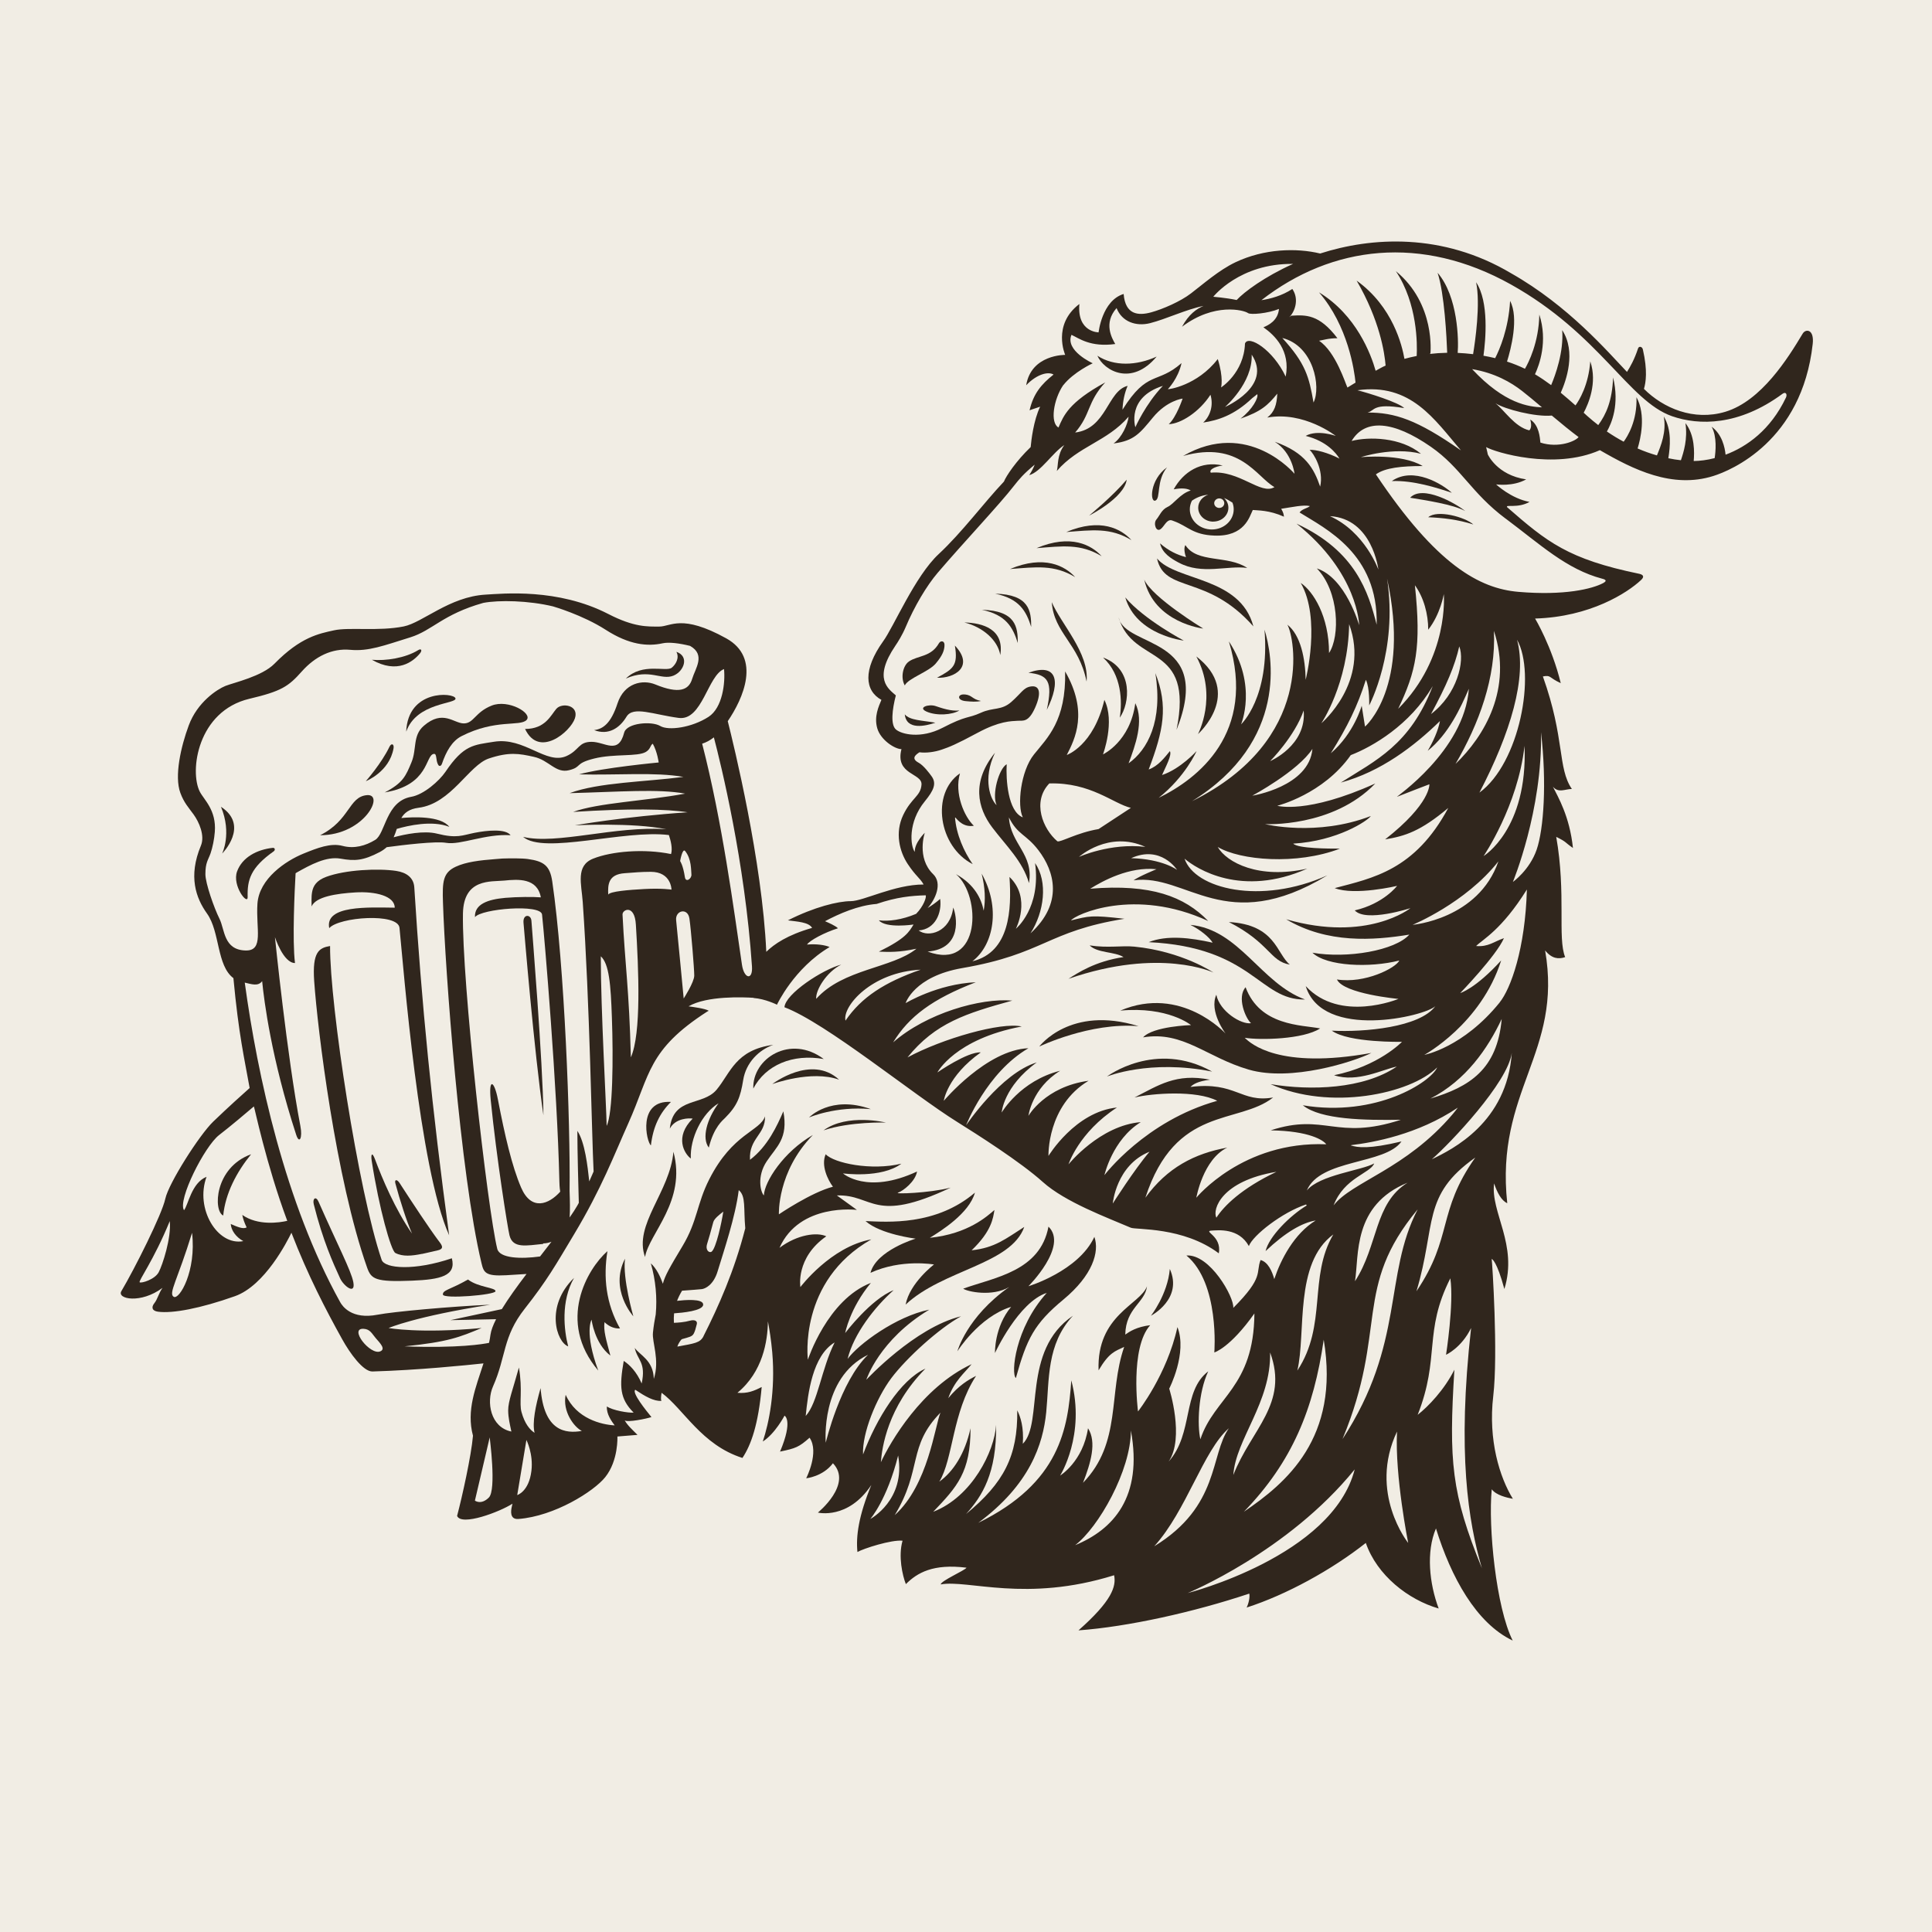 <?xml version="1.0" encoding="UTF-8"?> <svg xmlns="http://www.w3.org/2000/svg" width="32" height="32" viewBox="0 0 32 32" fill="none"><rect width="32" height="32" fill="#F1EDE4"></rect><path d="M29.858 5.526C29.613 5.935 29.173 6.64 28.578 6.82C28.053 6.978 27.548 6.76 27.229 6.441C27.26 6.337 27.292 6.14 27.211 5.788C27.2 5.739 27.145 5.728 27.131 5.772C27.072 5.952 27.002 6.075 26.948 6.16C26.627 5.824 25.979 5.065 25.03 4.527C23.888 3.847 22.708 3.928 21.866 4.199C21.474 4.104 20.94 4.118 20.465 4.343C20.188 4.474 19.923 4.71 19.727 4.859C19.552 4.994 19.257 5.121 19.068 5.173C18.853 5.232 18.639 5.215 18.611 4.869C18.252 4.979 18.196 5.505 18.196 5.505C18.196 5.505 17.837 5.505 17.878 5.035C17.422 5.38 17.643 5.878 17.643 5.878C17.643 5.878 17.08 5.869 16.997 6.381C17.177 6.192 17.366 6.151 17.45 6.204C17.248 6.364 17.116 6.52 17.053 6.796C17.117 6.771 17.172 6.757 17.228 6.736C17.119 6.962 17.081 7.294 17.071 7.405C16.831 7.635 16.665 7.884 16.628 7.977C16.296 8.327 15.936 8.816 15.549 9.176C15.155 9.541 14.802 10.385 14.627 10.623C14.29 11.094 14.323 11.44 14.599 11.592C14.553 11.702 14.475 11.868 14.53 12.062C14.585 12.256 14.821 12.408 14.931 12.408C14.821 12.837 15.277 12.802 15.263 12.996C15.249 13.19 15.097 13.211 14.959 13.501C14.821 13.792 14.897 14.103 15.035 14.311C15.173 14.518 15.236 14.539 15.298 14.65C14.815 14.65 14.299 14.926 14.091 14.926C13.883 14.926 13.485 15.023 13.05 15.244C13.201 15.265 13.396 15.272 13.451 15.369C13.041 15.486 12.822 15.638 12.692 15.765C12.625 14.265 12.153 12.338 12.054 11.945C12.308 11.572 12.614 10.896 12.027 10.572C11.289 10.165 11.114 10.378 10.92 10.378C10.726 10.378 10.505 10.391 10.076 10.17C9.238 9.738 8.325 9.833 8.041 9.849C7.443 9.884 7 10.313 6.686 10.376C6.271 10.459 5.782 10.385 5.533 10.44C5.284 10.495 4.98 10.55 4.546 10.993C4.34 11.203 3.873 11.306 3.734 11.361C3.596 11.417 3.268 11.63 3.126 12.016C2.996 12.366 2.885 12.855 2.987 13.132C3.047 13.296 3.124 13.376 3.208 13.492C3.296 13.614 3.398 13.841 3.327 14.008C3.116 14.515 3.243 14.872 3.43 15.133C3.645 15.435 3.587 15.993 3.866 16.201C3.955 17.149 4.048 17.532 4.135 18.021C4.021 18.122 3.787 18.332 3.531 18.578C3.303 18.798 2.794 19.597 2.738 19.855C2.683 20.114 2.231 21.013 2.01 21.386C1.932 21.517 2.332 21.599 2.692 21.331C2.63 21.416 2.61 21.518 2.558 21.583C2.501 21.653 2.519 21.713 2.618 21.726C2.858 21.758 3.319 21.672 3.891 21.469C4.388 21.293 4.758 20.56 4.827 20.418C5.099 21.124 5.397 21.695 5.667 22.181C5.796 22.415 6.017 22.72 6.169 22.716C6.922 22.694 7.72 22.613 8.008 22.582C7.88 22.982 7.721 23.358 7.834 23.78C7.806 24.112 7.654 24.794 7.571 25.108C7.641 25.283 8.279 25.041 8.488 24.906C8.484 24.926 8.48 24.945 8.475 24.965C8.464 25.017 8.438 25.17 8.586 25.159C9.185 25.113 9.836 24.702 10.024 24.467C10.246 24.19 10.226 23.793 10.226 23.793C10.226 23.793 10.393 23.78 10.559 23.766C10.476 23.683 10.393 23.609 10.347 23.526C10.393 23.563 10.707 23.499 10.79 23.471C10.701 23.362 10.461 23.066 10.522 23.019C10.689 23.13 10.825 23.209 10.956 23.204C10.944 23.189 10.946 23.139 10.958 23.069C11.325 23.34 11.619 23.933 12.297 24.148C12.441 23.932 12.56 23.595 12.616 22.973C12.486 23.04 12.38 23.083 12.214 23.069C12.634 22.723 12.715 22.213 12.719 21.885C12.745 22.022 12.772 22.19 12.791 22.401C12.846 23.038 12.736 23.573 12.634 23.876C12.837 23.748 12.994 23.448 12.994 23.448C12.994 23.448 13.142 23.518 12.92 24.043C13.179 23.989 13.233 23.969 13.409 23.813C13.575 24.052 13.353 24.485 13.353 24.485C13.353 24.485 13.63 24.458 13.796 24.236C14.128 24.583 13.547 25.053 13.547 25.053C13.547 25.053 14.045 25.177 14.432 24.596C14.221 25.107 14.175 25.448 14.202 25.706C14.303 25.648 14.764 25.5 14.949 25.519C14.875 25.777 14.948 26.097 15.004 26.238C15.193 26.049 15.456 25.897 16.009 25.966C15.975 26.015 15.588 26.181 15.581 26.243C16.037 26.16 16.992 26.547 18.453 26.091C18.491 26.275 18.417 26.515 17.863 27.004C18.687 26.944 19.779 26.7 20.692 26.395C20.706 26.457 20.678 26.568 20.648 26.626C21.305 26.415 22.057 26.002 22.622 25.556C22.807 26.091 23.323 26.496 23.829 26.642C23.674 26.229 23.619 25.703 23.784 25.316C24.033 26.119 24.448 26.884 25.055 27.173C24.78 26.626 24.647 25.29 24.708 24.667C24.783 24.768 24.96 24.806 25.058 24.825C24.84 24.472 24.646 23.852 24.733 23.122C24.815 22.421 24.716 20.907 24.707 20.852C24.714 20.854 24.793 20.89 24.917 21.35C25.145 20.615 24.685 20.079 24.747 19.601C24.798 19.753 24.868 19.886 24.965 19.929C24.762 18.066 25.887 17.439 25.592 15.742C25.703 15.88 25.814 15.89 25.924 15.853C25.795 15.539 25.942 14.801 25.776 13.861C25.961 13.953 25.906 13.944 26.053 14.045C25.998 13.519 25.804 13.197 25.721 13.03C25.814 13.141 25.924 13.068 26.035 13.068C25.795 12.717 25.924 12.237 25.555 11.204C25.694 11.177 25.648 11.223 25.851 11.315C25.703 10.706 25.426 10.245 25.426 10.245C26.339 10.218 26.955 9.819 27.181 9.607C27.24 9.552 27.217 9.52 27.156 9.505C25.97 9.261 25.624 8.977 24.962 8.4C24.932 8.35 25.14 8.424 25.334 8.313C25.029 8.258 24.78 8.023 24.78 8.023C24.78 8.023 25.057 8.064 25.278 7.94C24.794 7.87 24.642 7.525 24.642 7.525C24.642 7.525 24.634 7.479 24.615 7.405C24.753 7.488 25.74 7.792 26.499 7.456C27.052 7.777 27.697 8.098 28.378 7.884C28.667 7.794 29.845 7.308 30.024 5.698C30.052 5.449 29.907 5.443 29.858 5.526L29.858 5.526ZM21.417 4.371C20.945 4.583 20.61 4.833 20.483 4.969C20.481 4.969 20.479 4.968 20.477 4.968C20.311 4.933 20.096 4.915 20.096 4.915C20.096 4.915 20.532 4.36 21.417 4.371H21.417ZM17.612 6.379C17.783 6.162 18.099 6.017 18.099 6.017C18.099 6.017 17.636 5.809 17.747 5.546C17.871 5.602 18.057 5.754 18.472 5.698C18.417 5.602 18.273 5.353 18.494 5.103C18.583 5.331 18.817 5.41 19.047 5.353C19.322 5.283 19.64 5.126 19.934 5.067C19.818 5.116 19.69 5.205 19.578 5.412C20.113 5.007 20.604 5.136 20.672 5.186C20.713 5.216 20.997 5.193 21.184 5.117C21.166 5.311 21.009 5.387 20.926 5.421C21.115 5.553 21.378 5.809 21.295 6.238C21.087 5.795 20.679 5.541 20.621 5.689C20.603 6.178 20.225 6.417 20.225 6.417C20.225 6.417 20.269 6.259 20.17 5.947C19.828 6.39 19.344 6.454 19.344 6.445C19.344 6.445 19.513 6.274 19.57 6.014C19.164 6.371 19.007 6.122 18.592 6.786C18.598 6.639 18.628 6.506 18.677 6.391C18.341 6.473 18.332 7.1 17.808 7.164C18.071 6.86 18.002 6.666 18.306 6.334C17.698 6.666 17.615 6.888 17.532 7.081C17.39 7.004 17.448 6.618 17.611 6.378L17.612 6.379ZM21.239 5.598C21.756 5.727 21.885 6.409 21.756 6.667C21.682 6.243 21.627 6.022 21.239 5.598ZM20.29 6.741C20.29 6.741 20.751 6.344 20.732 5.874C21.083 6.4 20.29 6.741 20.29 6.741ZM19.261 6.391C18.971 6.695 18.805 7.076 18.805 7.076C18.805 7.076 18.652 6.584 19.261 6.391ZM15.319 13.792C15.319 13.792 15.143 13.962 15.152 14.11C15.079 14.018 15.033 13.619 15.319 13.271C15.466 13.091 15.517 12.976 15.429 12.856C15.396 12.81 15.298 12.678 15.217 12.634C15.088 12.565 15.159 12.505 15.229 12.46C15.335 12.475 15.481 12.457 15.601 12.415C15.722 12.374 15.835 12.33 16.195 12.136C16.554 11.943 16.743 11.945 16.861 11.938C16.945 11.933 17.034 11.97 17.145 11.721C17.255 11.472 17.219 11.344 17.068 11.371C16.951 11.391 16.916 11.481 16.75 11.627C16.584 11.772 16.451 11.713 16.25 11.804C16.019 11.908 16.021 11.842 15.609 12.056C15.25 12.241 14.932 12.162 14.84 12.083C14.747 12.004 14.778 11.749 14.838 11.518C14.714 11.408 14.458 11.245 14.829 10.697C14.87 10.638 14.947 10.514 15 10.388C15.143 10.047 15.348 9.701 15.532 9.486C15.961 8.984 16.562 8.348 16.794 8.047C16.884 7.933 16.95 7.852 17.138 7.696C17.117 7.75 17.088 7.808 17.047 7.87C17.241 7.815 17.434 7.497 17.628 7.372C17.504 7.538 17.531 7.709 17.504 7.801C17.863 7.386 18.334 7.317 18.693 6.902C18.679 7.026 18.583 7.248 18.444 7.345C18.785 7.303 18.883 7.173 19.095 6.916C19.33 6.63 19.588 6.602 19.588 6.602C19.588 6.602 19.482 6.916 19.358 7.026C19.56 7.019 19.869 6.819 20.049 6.538C20.104 6.722 20.04 6.897 19.929 6.999C20.172 6.962 20.44 6.88 20.739 6.596C20.767 6.575 20.795 6.552 20.824 6.529C20.848 6.582 20.75 6.778 20.547 6.934C20.889 6.815 20.999 6.713 21.156 6.52C21.147 6.704 21.11 6.824 20.99 6.916C21.599 6.806 22.124 7.22 22.124 7.22C22.124 7.22 21.82 7.11 21.626 7.22C21.978 7.307 22.134 7.51 22.186 7.596C21.995 7.498 21.793 7.445 21.691 7.451C21.755 7.506 21.93 7.783 21.866 8.06C21.764 7.765 21.626 7.497 21.114 7.317C21.405 7.497 21.441 7.847 21.441 7.847C21.441 7.847 20.672 6.93 19.596 7.552C20.533 7.29 20.81 7.899 21.109 8.068C20.885 8.207 20.529 7.783 20.055 7.829C20.021 7.783 20.114 7.728 20.252 7.71C19.892 7.627 19.599 7.817 19.44 8.105C19.579 8.078 19.67 8.091 19.722 8.124C19.547 8.176 19.44 8.351 19.339 8.396C19.238 8.443 19.209 8.539 19.154 8.604C19.098 8.669 19.149 8.825 19.227 8.761C19.281 8.717 19.308 8.641 19.367 8.619C19.395 8.609 19.418 8.622 19.442 8.631C19.676 8.715 19.754 8.858 20.114 8.871C20.615 8.891 20.695 8.558 20.75 8.447C20.835 8.456 21.018 8.447 21.267 8.558C21.258 8.484 21.239 8.465 21.221 8.427C21.417 8.398 21.582 8.358 21.696 8.382C21.659 8.419 21.566 8.428 21.525 8.488C21.955 8.757 22.829 9.171 22.802 10.347C22.663 9.807 22.457 9.129 21.474 8.673C22.498 9.489 22.512 10.355 22.512 10.355C22.512 10.355 22.29 9.571 21.811 9.415C22.18 9.793 22.198 10.54 22.013 10.816C22.013 10.208 21.751 9.793 21.544 9.655C21.885 10.245 21.626 11.259 21.626 11.259C21.619 10.907 21.544 10.52 21.322 10.346C21.441 10.54 21.792 12.255 19.744 13.27C21.35 12.275 21.073 10.838 20.944 10.429C21.036 11.555 20.556 11.997 20.556 11.997C20.556 11.997 20.833 11.352 20.354 10.623C20.815 12.145 19.837 12.901 19.191 13.215C19.634 12.864 19.819 12.44 19.819 12.44C19.819 12.44 19.552 12.736 19.247 12.837C19.312 12.69 19.414 12.505 19.377 12.441C19.294 12.542 19.183 12.69 19.026 12.745C19.27 12.102 19.353 11.699 19.136 11.149C19.265 11.942 19.007 12.421 18.693 12.643C18.804 12.348 18.952 11.942 18.804 11.647C18.721 12.284 18.269 12.495 18.269 12.495C18.269 12.495 18.472 11.952 18.292 11.592C18.113 12.353 17.669 12.505 17.669 12.505C17.807 12.237 18.029 11.794 17.642 11.121C17.66 11.942 17.347 12.219 17.126 12.496C16.904 12.773 16.844 13.345 16.941 13.538C16.692 13.441 16.66 12.907 16.674 12.658C16.545 12.731 16.425 13.156 16.507 13.335C16.411 13.252 16.268 12.911 16.48 12.468C16.09 12.949 16.19 13.381 16.434 13.704C16.664 14.008 16.941 14.267 17.043 14.627C17.126 14.147 16.738 13.981 16.711 13.539C16.858 13.834 16.99 13.809 17.2 14.083C17.467 14.432 17.615 14.959 17.068 15.459C17.295 15.106 17.359 14.607 17.144 14.295C17.246 15.042 16.826 15.383 16.826 15.383C16.826 15.383 17.089 14.876 16.72 14.525C16.757 15.06 16.729 15.77 16.106 15.922C16.466 15.646 16.572 15.023 16.259 14.47C16.317 14.703 16.325 14.909 16.293 15.084C16.256 14.891 16.144 14.65 15.834 14.479C16.258 14.838 16.249 16.093 15.364 15.761C15.954 15.715 15.843 15.157 15.788 15.032C15.742 15.438 15.377 15.535 15.216 15.411C15.493 15.392 15.603 15.116 15.572 14.889C15.506 14.947 15.436 14.996 15.364 15.04C15.494 14.897 15.613 14.631 15.456 14.479C15.175 14.207 15.318 13.792 15.318 13.792H15.319ZM22.974 9.582C23.37 11.385 22.609 12.035 22.609 12.035L22.554 11.689C22.554 11.689 22.429 12.145 22.042 12.477C22.319 12.035 22.485 11.694 22.623 11.26C22.688 11.389 22.678 11.684 22.678 11.684C22.678 11.684 23.158 10.781 22.974 9.582ZM23.434 9.692C23.582 9.895 23.656 10.172 23.656 10.43C23.859 10.172 23.914 9.84 23.914 9.84C23.914 9.84 24.006 10.891 23.158 11.74C23.453 11.122 23.545 10.725 23.435 9.692H23.434ZM23.73 11.365C23.356 12.339 22.785 12.595 22.208 12.962C22.872 12.782 23.425 12.358 23.85 11.943C23.822 12.1 23.732 12.293 23.647 12.436C23.993 12.159 24.191 11.726 24.329 11.408C24.255 12.441 23.098 13.214 23.14 13.197C23.324 13.123 23.675 12.99 23.675 12.99C23.675 12.99 23.702 13.308 22.942 13.903C23.273 13.848 23.527 13.769 23.988 13.382C23.435 14.415 22.734 14.544 22.107 14.71C22.439 14.839 23.14 14.673 23.14 14.673C23.14 14.673 22.918 14.968 22.439 15.079C22.623 15.282 23.361 15.042 23.361 15.042C23.361 15.042 22.649 15.614 21.303 15.226C21.985 15.632 22.748 15.577 23.343 15.48C23.108 15.743 22.319 15.881 21.738 15.78C21.973 16.006 22.692 16.033 23.177 15.909C23.121 16.033 22.605 16.296 22.144 16.223C22.254 16.462 23.163 16.545 23.163 16.545C23.163 16.545 22.195 16.947 21.627 16.333C21.904 17.237 23.609 16.831 23.774 16.665C23.516 17.016 22.599 17.099 22.059 17.071C22.336 17.274 23.221 17.256 23.221 17.256C23.221 17.256 22.834 17.661 22.096 17.809C22.483 17.938 22.914 17.707 23.135 17.666C22.582 18.04 21.709 18.067 21.045 17.957C22.022 18.399 23.357 18.123 23.804 17.68C23.701 17.92 22.797 18.51 21.579 18.307C21.875 18.547 22.612 18.556 23.203 18.547C22.124 18.898 21.95 18.427 21.046 18.722C21.692 18.732 21.921 18.888 21.967 18.953C20.583 18.897 19.815 19.838 19.815 19.838C19.815 19.838 19.925 19.202 20.327 19.008C19.787 19.105 19.331 19.34 18.971 19.838C19.469 18.302 20.506 18.634 21.087 18.178C20.548 18.27 20.474 17.91 19.718 18.003C19.764 17.957 19.838 17.91 20.041 17.883C19.478 17.772 19.189 17.976 18.791 18.178C19.082 18.108 19.815 18.053 20.161 18.233C18.971 18.565 18.293 19.464 18.293 19.464C18.293 19.464 18.424 18.876 18.895 18.586C18.217 18.641 17.698 19.285 17.698 19.285C17.698 19.285 17.864 18.759 18.5 18.344C17.809 18.413 17.366 19.146 17.366 19.146C17.366 19.146 17.338 18.316 18.03 17.901C17.31 17.998 17.034 18.482 17.034 18.482C17.034 18.482 17.089 18.026 17.56 17.735C16.896 17.901 16.591 18.427 16.591 18.427C16.591 18.427 16.619 17.998 17.172 17.597C16.578 17.777 16.001 18.639 16.001 18.639C16.001 18.639 16.342 17.763 17.034 17.362C16.342 17.389 15.632 18.233 15.632 18.233C15.632 18.233 15.687 17.828 16.245 17.431C16.024 17.417 15.526 17.763 15.526 17.763C15.526 17.763 15.817 17.209 16.923 17.002C16.582 16.924 15.612 17.201 15.031 17.514C15.492 16.942 16.001 16.785 16.766 16.573C16.241 16.527 15.346 16.781 14.793 17.265C15.055 16.836 15.443 16.546 16.162 16.269C15.526 16.297 15 16.615 15 16.615C15 16.615 15.138 16.172 15.941 16.034C17.296 15.8 17.338 15.425 18.624 15.218C18.066 15.153 18.043 15.172 17.739 15.245C17.808 15.148 18.791 14.692 20.012 15.255C19.617 14.848 19.067 14.637 18.057 14.72C18.27 14.588 18.703 14.351 19.155 14.397C19.155 14.397 18.86 14.517 18.776 14.581C19.653 14.461 20.298 15.522 21.986 14.498C20.879 14.996 19.786 14.72 19.62 14.222C19.814 14.388 20.561 14.872 21.653 14.387C20.852 14.568 20.317 14.286 20.169 14.028C20.538 14.25 21.474 14.332 22.194 14.056C22.014 14.056 21.502 14.056 21.419 13.973C22.152 13.931 22.656 13.592 22.705 13.516C21.806 13.862 20.953 13.65 20.953 13.65C20.953 13.65 22.074 13.711 22.779 12.977C21.645 13.49 21.156 13.346 21.156 13.346C21.156 13.346 21.916 13.157 22.373 12.507C22.733 12.368 23.355 12.008 23.729 11.366L23.73 11.365ZM24.17 10.706C24.265 10.947 24.136 11.5 23.702 11.827C23.96 11.35 24.097 11.027 24.17 10.706ZM24.744 10.449C25.058 11.408 24.587 12.192 24.108 12.653C24.495 11.989 24.781 11.223 24.744 10.449ZM25.127 10.596C25.445 11.163 25.169 12.643 24.504 13.128C25.016 12.145 25.297 11.223 25.127 10.596ZM24.573 14.179C24.573 14.179 25.14 13.349 25.251 12.353C25.307 13.737 24.573 14.179 24.573 14.179ZM24.818 14.267C24.486 15.226 23.397 15.318 23.397 15.318C23.397 15.318 24.273 14.959 24.818 14.267ZM22.088 19.967C22.263 19.505 22.697 19.436 22.761 19.27C22.558 19.386 21.857 19.459 21.645 19.718C21.866 19.192 22.941 19.293 23.213 18.906C22.671 19.035 22.489 19.008 22.372 18.971C22.378 18.969 22.382 18.968 22.387 18.966C22.739 18.924 23.482 18.793 24.146 18.346C24.118 18.384 24.09 18.42 24.061 18.454C23.287 19.367 22.387 19.574 22.087 19.967H22.088ZM23.314 19.589C22.76 19.93 22.83 20.626 22.443 21.221C22.512 20.792 22.401 19.962 23.314 19.589ZM21.925 22.189C22.198 23.822 21.295 24.569 20.603 25.039C21.406 24.209 21.759 23.338 21.925 22.189ZM20.428 24.43C20.465 23.84 21.055 23.231 21.037 22.401C21.35 23.25 20.723 23.674 20.428 24.43ZM21.488 22.701C21.636 22.074 21.431 20.926 22.084 20.446C21.668 21.152 21.987 21.945 21.488 22.701ZM23.692 18.196C24.282 17.892 24.643 17.366 24.873 16.877C24.799 17.716 24.338 18.002 23.692 18.196ZM21.142 19.409C20.561 19.685 20.271 19.976 20.147 20.169C20.077 20.031 20.23 19.561 21.142 19.409ZM18.431 19.934C18.431 19.934 18.486 19.298 19.04 19.076C18.791 19.367 18.431 19.934 18.431 19.934ZM14.004 16.905C13.949 16.669 14.433 16.102 15.249 16.061C14.654 16.268 14.267 16.517 14.004 16.905ZM17.871 14.193C17.871 14.193 18.362 13.75 18.971 14.027C18.39 13.958 17.871 14.193 17.871 14.193ZM19.496 14.408C19.496 14.408 19.261 14.228 18.735 14.214C19.229 13.99 19.496 14.408 19.496 14.408ZM18.196 13.732C17.836 13.792 17.56 13.958 17.513 13.934C17.273 13.731 17.089 13.28 17.38 12.976C18.067 12.957 18.44 13.312 18.731 13.381C18.496 13.534 18.196 13.732 18.196 13.732H18.196ZM21.738 12.404C21.682 13.031 20.742 13.179 20.742 13.179C20.742 13.179 21.498 12.773 21.738 12.404ZM21.037 12.607C21.037 12.607 21.442 12.201 21.593 11.768C21.645 12.349 21.037 12.607 21.037 12.607ZM21.885 11.98C21.885 11.98 22.328 11.334 22.346 10.338C22.697 11.297 21.885 11.98 21.885 11.98ZM22.83 9.434C22.83 9.434 22.609 8.811 22.028 8.549C22.733 8.59 22.83 9.434 22.83 9.434ZM20.096 8.639C20.234 8.639 20.346 8.536 20.346 8.41C20.346 8.346 20.318 8.289 20.273 8.248C20.324 8.27 20.372 8.297 20.413 8.325C20.427 8.36 20.434 8.397 20.434 8.436C20.434 8.621 20.272 8.77 20.071 8.77C19.87 8.77 19.707 8.621 19.707 8.436C19.707 8.385 19.72 8.336 19.742 8.293C19.78 8.266 19.881 8.204 20.013 8.194C19.916 8.226 19.846 8.31 19.846 8.41C19.846 8.537 19.958 8.64 20.096 8.64V8.639ZM20.111 8.334C20.111 8.291 20.149 8.255 20.195 8.255C20.241 8.255 20.278 8.291 20.278 8.334C20.278 8.378 20.241 8.413 20.195 8.413C20.149 8.413 20.111 8.378 20.111 8.334ZM12.455 16.006C12.471 16.242 12.324 16.216 12.289 15.978C12.153 15.055 11.963 13.609 11.63 12.318C11.697 12.296 11.761 12.263 11.824 12.213C11.941 12.659 12.337 14.267 12.455 16.006ZM3.635 15.217C3.545 15.037 3.402 14.629 3.402 14.479C3.402 14.285 3.448 14.245 3.487 14.135C3.52 14.04 3.549 13.9 3.558 13.778C3.586 13.418 3.378 13.246 3.31 13.114C3.135 12.772 3.273 11.777 4.131 11.574C4.66 11.449 4.777 11.371 4.998 11.122C5.22 10.873 5.496 10.735 5.801 10.763C6.105 10.791 6.354 10.694 6.797 10.556C7.163 10.442 7.331 10.176 8.004 9.986C8.263 9.936 8.756 9.946 9.165 10.045C9.165 10.045 9.163 10.045 9.163 10.045C9.163 10.045 9.648 10.184 10.035 10.433C10.422 10.682 10.726 10.71 10.975 10.655C11.078 10.632 11.254 10.654 11.43 10.698C11.692 10.847 11.516 11.071 11.464 11.245C11.409 11.43 11.248 11.499 10.855 11.337C10.643 11.25 10.339 11.312 10.228 11.65C10.119 11.983 9.988 12.075 9.84 12.093C10.08 12.185 10.265 12.056 10.376 11.872C10.486 11.688 10.818 11.835 11.242 11.891C11.632 11.942 11.723 11.185 11.992 11.082C12.015 11.309 11.968 11.722 11.736 11.873C11.459 12.052 11.072 12.107 10.934 12.024C10.795 11.941 10.381 11.972 10.338 12.135C10.242 12.508 10.02 12.287 9.799 12.287C9.577 12.287 9.598 12.425 9.384 12.522C9.047 12.674 8.687 12.203 8.18 12.286C7.848 12.34 7.682 12.332 7.378 12.784C7.275 12.935 7.019 13.162 6.81 13.198C6.391 13.272 6.385 13.807 6.215 13.911C6.056 14.008 5.869 14.062 5.675 14.011C5.478 13.958 5.258 14.044 5.025 14.139C4.733 14.258 4.292 14.553 4.264 14.968C4.236 15.383 4.375 15.749 4.07 15.743C3.701 15.735 3.725 15.397 3.635 15.217H3.635ZM11.419 15.213C11.446 15.399 11.499 16.047 11.499 16.158C11.499 16.268 11.324 16.538 11.324 16.538C11.324 16.538 11.217 15.408 11.199 15.243C11.181 15.078 11.392 15.028 11.419 15.214L11.419 15.213ZM11.265 14.262C11.265 14.262 11.303 14.041 11.348 14.096C11.455 14.228 11.445 14.415 11.452 14.483C11.459 14.553 11.359 14.625 11.344 14.529C11.313 14.325 11.265 14.262 11.265 14.262ZM2.628 21.073C2.563 21.193 2.342 21.258 2.314 21.239C2.286 21.221 2.544 20.88 2.812 20.225C2.84 20.502 2.692 20.953 2.628 21.073ZM2.877 21.479C2.785 21.424 2.941 21.203 3.181 20.419C3.255 21.055 2.969 21.535 2.877 21.479ZM4.013 20.123C4.025 20.186 4.049 20.256 4.085 20.329C4.03 20.363 3.933 20.322 3.822 20.273C3.829 20.377 3.905 20.488 4.03 20.557C3.601 20.64 3.227 20.018 3.421 19.492C3.172 19.589 3.117 19.962 3.048 20.045C2.937 19.879 3.389 18.985 3.629 18.8C3.81 18.661 4.082 18.431 4.205 18.326C4.211 18.32 4.407 19.28 4.758 20.221C4.625 20.252 4.271 20.304 4.013 20.123V20.123ZM6.298 22.383C6.132 22.452 5.773 21.996 6.022 22.009C6.132 22.015 6.16 22.09 6.222 22.162C6.3 22.251 6.391 22.344 6.298 22.383ZM6.7 22.3C7.423 22.227 7.613 22.148 7.977 21.996C6.953 22.092 6.437 21.996 6.437 21.996C6.437 21.996 6.875 21.804 8.12 21.61C7.468 21.639 6.514 21.725 6.252 21.776C5.824 21.859 5.67 21.633 5.634 21.567C4.721 19.921 4.265 17.817 4.054 16.275C4.164 16.3 4.275 16.342 4.342 16.251C4.374 16.577 4.495 17.535 4.906 18.796C4.958 18.955 5.014 18.849 4.975 18.649C4.754 17.498 4.554 15.522 4.554 15.522C4.554 15.522 4.692 15.951 4.886 15.951C4.839 15.578 4.881 14.725 4.896 14.464C4.902 14.461 4.908 14.456 4.914 14.452C5.143 14.323 5.405 14.18 5.641 14.222C5.876 14.264 6.016 14.256 6.291 14.112C6.336 14.088 6.373 14.061 6.405 14.032C6.685 13.994 7.22 13.93 7.391 13.96C7.626 14.001 8.042 13.806 8.457 13.834C8.374 13.723 8.069 13.753 7.861 13.794C7.654 13.835 7.571 13.891 7.239 13.808C7.022 13.753 6.71 13.817 6.52 13.868C6.541 13.822 6.557 13.775 6.572 13.729C6.761 13.674 7.156 13.583 7.442 13.695C7.298 13.507 6.827 13.532 6.647 13.549C6.697 13.464 6.776 13.399 6.934 13.379C7.474 13.31 7.765 12.674 8.097 12.563C8.429 12.452 8.595 12.48 8.844 12.536C9.093 12.591 9.204 12.813 9.425 12.757C9.646 12.702 9.508 12.647 9.84 12.564C10.172 12.481 10.56 12.537 10.698 12.454C10.779 12.405 10.766 12.347 10.812 12.318C10.888 12.454 10.91 12.629 10.91 12.629C10.91 12.629 9.978 12.716 9.591 12.826C10.228 12.842 10.85 12.785 11.32 12.868C10.684 12.951 9.919 12.958 9.435 13.137C10.274 13.116 10.891 13.062 11.348 13.145C10.683 13.269 9.908 13.296 9.493 13.448C10.425 13.388 11.043 13.399 11.389 13.454C10.346 13.524 9.521 13.67 9.521 13.67C9.521 13.67 10.481 13.62 11.036 13.735C10.194 13.674 9.217 13.996 8.664 13.861C9.01 14.157 10.336 13.738 11.079 13.831C11.111 13.927 11.142 14.053 11.115 14.146C10.665 14.053 10.128 14.1 9.824 14.222C9.531 14.339 9.631 14.64 9.652 14.941C9.769 16.617 9.801 18.808 9.832 19.404C9.808 19.461 9.783 19.515 9.76 19.568C9.733 19.319 9.689 18.92 9.563 18.731C9.563 19.072 9.58 19.668 9.587 19.923C9.579 19.938 9.571 19.953 9.563 19.967C9.53 20.025 9.486 20.092 9.435 20.165C9.443 20.044 9.44 19.89 9.434 19.727C9.448 18.609 9.352 15.997 9.147 14.599C9.108 14.335 9.005 14.265 8.743 14.228C8.642 14.214 8.446 14.216 8.321 14.22C8.309 14.221 8.276 14.224 8.208 14.229C7.94 14.249 7.715 14.278 7.55 14.355C7.337 14.453 7.325 14.601 7.337 14.948C7.373 16.068 7.623 19.458 7.975 20.921C8.012 21.077 8.039 21.141 8.382 21.122C8.44 21.119 8.579 21.11 8.721 21.101C8.566 21.304 8.421 21.505 8.312 21.683L7.46 21.866L8.217 21.85C8.167 21.948 8.134 22.035 8.124 22.106C8.118 22.152 8.11 22.197 8.1 22.242C8.009 22.261 7.597 22.333 6.7 22.3V22.3ZM10.074 14.817C10.067 14.656 10.071 14.482 10.347 14.463C10.522 14.451 10.595 14.441 10.778 14.44C11.12 14.44 11.122 14.735 11.122 14.735C11.122 14.735 10.963 14.709 10.673 14.725C10.415 14.739 10.106 14.763 10.074 14.817ZM10.449 17.513C10.421 16.393 10.352 15.978 10.311 15.148C10.306 15.065 10.511 14.97 10.532 15.314C10.578 16.065 10.624 17.117 10.449 17.513H10.449ZM10.048 18.648C10.043 18.316 9.951 16.738 9.951 15.839C10.089 15.965 10.116 16.301 10.135 16.859C10.159 17.532 10.151 18.446 10.048 18.648V18.648ZM8.128 18.221C8.225 19.19 8.409 20.343 8.439 20.462C8.494 20.684 8.717 20.63 9 20.603C8.998 20.601 8.995 20.598 8.993 20.595C9.05 20.594 9.096 20.582 9.134 20.567C9.073 20.646 9.009 20.728 8.945 20.811C8.628 20.855 8.275 20.843 8.236 20.684C8.074 20.027 7.647 16.241 7.668 15.128C7.68 14.545 8.131 14.607 8.355 14.585C8.579 14.562 8.899 14.539 8.958 14.863C8.833 14.853 8.572 14.854 8.371 14.871C8.076 14.897 7.856 14.977 7.867 15.191C7.968 15.052 8.959 14.968 8.978 15.148C9.018 15.519 9.23 18.009 9.265 19.566C9.266 19.599 9.267 19.669 9.279 19.738C9.092 19.948 8.8 20.065 8.63 19.667C8.478 19.311 8.361 18.805 8.246 18.206C8.188 17.904 8.09 17.84 8.128 18.221ZM8.097 24.804C7.968 24.933 7.866 24.855 7.866 24.855L8.111 23.808C8.11 23.812 8.226 24.675 8.097 24.804V24.804ZM8.802 24.361C8.761 24.707 8.567 24.763 8.567 24.763L8.719 23.85C8.719 23.85 8.836 24.081 8.802 24.361ZM11.653 22.131C11.596 22.244 11.502 22.251 11.219 22.304C11.228 22.267 11.277 22.186 11.297 22.18C11.418 22.145 11.464 22.139 11.491 22.088C11.511 22.049 11.521 22.012 11.541 21.933C11.556 21.878 11.505 21.853 11.426 21.875C11.34 21.9 11.228 21.908 11.162 21.91C11.159 21.853 11.16 21.802 11.165 21.753C11.299 21.744 11.647 21.712 11.647 21.608C11.647 21.504 11.335 21.532 11.214 21.546C11.237 21.487 11.265 21.431 11.297 21.378C11.426 21.369 11.591 21.356 11.624 21.352C11.68 21.345 11.818 21.285 11.887 21.054C11.988 20.72 12.181 20.154 12.236 19.712C12.357 19.811 12.314 20.013 12.344 20.344C12.163 21.052 11.9 21.641 11.652 22.131L11.653 22.131ZM11.712 20.603C11.749 20.483 11.763 20.432 11.814 20.243C11.829 20.185 11.915 20.119 11.98 20.068C11.952 20.253 11.86 20.677 11.786 20.732C11.753 20.757 11.678 20.714 11.712 20.603ZM13.345 23.453C13.382 23.084 13.455 22.457 13.824 22.235C13.603 22.678 13.547 23.231 13.345 23.453ZM13.677 23.896C13.677 23.896 13.584 22.826 14.378 22.439C13.916 22.881 13.677 23.896 13.677 23.896ZM14.415 25.159C14.415 25.159 14.691 24.846 14.876 24.108C15.005 24.846 14.415 25.159 14.415 25.159ZM14.82 25.095C15.282 24.329 15.028 23.96 15.577 23.398C15.484 23.619 15.374 24.596 14.82 25.095ZM17.808 25.593C18.195 25.298 18.731 24.357 18.731 23.693C18.934 24.8 18.435 25.335 17.808 25.593ZM19.054 21.949C18.823 21.977 18.707 22.056 18.638 22.105C18.646 21.663 18.964 21.581 18.998 21.304C18.888 21.608 18.161 21.781 18.196 22.697C18.371 22.402 18.463 22.383 18.62 22.309C18.353 23.075 18.583 23.896 17.938 24.56C18.067 24.228 18.168 23.887 18.021 23.656C17.938 24.209 17.559 24.44 17.559 24.44C17.559 24.44 17.984 23.767 17.744 22.863C17.689 23.656 17.559 24.56 16.203 25.223C17.058 24.589 17.276 23.922 17.329 23.389C17.381 22.852 17.332 22.265 17.771 21.793C16.914 22.374 17.291 23.563 16.941 23.914C16.959 23.637 16.904 23.471 16.849 23.36C16.858 24.117 16.628 24.56 16.001 25.077C16.268 24.782 16.508 24.403 16.499 23.601C16.472 24.035 16.102 24.791 15.457 25.04C15.853 24.625 16.075 24.386 16.075 23.656C15.982 24.08 15.789 24.375 15.558 24.541C15.789 24.163 15.771 23.393 16.167 22.789C16.038 22.854 15.881 22.946 15.706 23.158C15.807 22.872 15.973 22.743 16.093 22.595C15.263 22.983 14.746 23.887 14.59 24.219C14.608 23.979 14.7 23.305 15.328 22.669C14.913 22.854 14.516 23.499 14.295 24.09C14.277 23.74 14.515 23.157 14.764 22.825C15.014 22.493 15.549 22.005 15.918 21.802C15.152 21.987 14.349 22.853 14.349 22.853C14.349 22.853 14.562 22.19 15.392 21.692C14.841 21.802 14.214 22.268 14.039 22.508C14.14 22.093 14.489 21.646 14.802 21.369C14.424 21.517 13.999 22.079 13.999 22.079C13.999 22.079 14.073 21.673 14.424 21.249C13.704 21.526 13.381 22.521 13.381 22.521C13.381 22.521 13.215 21.22 14.432 20.528C13.76 20.649 13.257 21.318 13.257 21.318C13.257 21.318 13.174 20.834 13.686 20.477C13.534 20.405 13.206 20.446 12.911 20.668C13.243 19.92 14.193 20.04 14.193 20.04L13.861 19.8C14.469 19.782 14.46 20.279 15.746 19.671C15.387 19.763 14.792 19.781 14.875 19.754C14.958 19.726 15.161 19.57 15.189 19.404C14.359 19.791 13.962 19.435 13.962 19.435C13.962 19.435 14.598 19.523 14.93 19.274C14.432 19.394 13.815 19.266 13.676 19.118C13.594 19.303 13.713 19.546 13.796 19.656C13.436 19.749 12.901 20.113 12.901 20.113C12.901 20.113 12.869 19.408 13.464 18.799C12.98 19.076 12.662 19.57 12.652 19.8C12.597 19.745 12.533 19.486 12.698 19.237C12.864 18.988 13.058 18.859 12.975 18.407C12.874 18.639 12.717 18.988 12.422 19.21C12.403 18.85 12.68 18.795 12.671 18.49C12.588 18.739 12.136 18.767 11.748 19.532C11.54 19.94 11.554 20.223 11.305 20.638C11.091 20.995 11.014 21.128 10.979 21.263C10.936 21.141 10.873 21.01 10.78 20.925C10.861 21.207 10.886 21.495 10.861 21.77C10.843 21.862 10.826 21.963 10.815 22.071C10.797 22.235 10.932 22.521 10.829 22.839C10.822 22.527 10.596 22.447 10.513 22.325C10.557 22.531 10.704 22.562 10.628 22.915C10.545 22.721 10.428 22.604 10.331 22.541C10.257 22.966 10.264 23.166 10.495 23.397C10.412 23.406 10.144 23.36 10.052 23.295C10.042 23.424 10.135 23.547 10.181 23.609C9.964 23.597 9.547 23.5 9.369 23.102C9.314 23.379 9.508 23.637 9.637 23.701C9.369 23.747 9.009 23.711 8.954 22.991C8.868 23.292 8.814 23.564 8.854 23.732C8.774 23.68 8.691 23.58 8.638 23.389C8.596 23.239 8.659 23.028 8.595 22.65C8.493 23.019 8.417 23.209 8.417 23.36C8.418 23.486 8.445 23.591 8.47 23.711C8.124 23.641 8.051 23.221 8.166 22.963C8.387 22.465 8.322 22.146 8.691 21.677C9.065 21.202 9.201 20.957 9.508 20.445C9.964 19.685 10.171 19.131 10.407 18.605C10.771 17.793 10.727 17.391 11.712 16.756C11.721 16.751 11.73 16.746 11.738 16.742C11.737 16.741 11.736 16.741 11.736 16.741C11.737 16.74 11.738 16.739 11.739 16.738C11.738 16.738 11.736 16.739 11.734 16.739C11.684 16.706 11.473 16.677 11.405 16.668C11.709 16.49 12.319 16.516 12.482 16.527C12.482 16.528 12.482 16.529 12.482 16.53C12.676 16.544 12.869 16.641 12.869 16.641C12.869 16.641 13.149 16.037 13.741 15.686C13.665 15.652 13.52 15.631 13.367 15.645C13.407 15.578 13.658 15.444 13.879 15.375C13.838 15.333 13.727 15.285 13.665 15.258C13.898 15.134 14.215 14.995 14.52 14.972C14.856 14.857 15.097 14.836 15.332 14.829C15.35 14.857 15.297 15.01 15.174 15.136C14.941 15.235 14.712 15.265 14.557 15.243C14.672 15.382 15.131 15.313 15.131 15.313C15.055 15.437 15.006 15.541 14.557 15.762C14.73 15.769 14.882 15.776 15.179 15.714C14.778 16.039 13.962 16.046 13.519 16.544C13.505 16.406 13.685 16.101 13.934 15.977C13.628 16.055 13.007 16.461 12.993 16.683C13.685 16.945 15.12 18.126 15.853 18.582C16.179 18.786 16.898 19.241 17.273 19.578C17.642 19.91 18.343 20.169 18.73 20.335C18.817 20.372 19.597 20.316 20.187 20.759C20.243 20.464 19.907 20.39 20.076 20.382C20.175 20.377 20.519 20.335 20.685 20.639C20.75 20.461 21.239 20.079 21.632 19.95C21.636 19.955 21.641 19.96 21.644 19.966C21.368 20.132 21.017 20.482 20.962 20.722C21.294 20.408 21.57 20.251 21.792 20.215C21.437 20.432 21.215 20.858 21.106 21.186C21.07 21.057 21.003 20.903 20.879 20.87C20.796 21.082 20.943 21.146 20.427 21.663C20.445 21.488 20.04 20.768 19.651 20.795C20.205 21.256 20.113 22.401 20.113 22.401C20.113 22.401 20.372 22.327 20.777 21.755C20.768 22.982 20.113 23.139 19.882 23.839C19.828 23.605 19.846 23.065 20.012 22.714C19.578 23.046 19.772 23.738 19.357 24.208C19.624 23.812 19.366 23 19.366 23C19.366 23 19.67 22.41 19.502 21.981C19.327 22.774 18.849 23.378 18.849 23.378C18.849 23.378 18.711 22.326 19.052 21.948L19.054 21.949ZM19.118 25.611C19.653 25.021 19.93 24.024 20.354 23.656C20.041 24.099 20.206 24.947 19.118 25.611ZM19.672 26.386C19.672 26.386 21.332 25.703 22.438 24.338C22.07 25.777 19.672 26.386 19.672 26.386ZM22.236 23.836C22.992 22.014 22.401 21.332 23.481 20.031C22.914 21.124 23.273 22.245 22.236 23.836ZM23.139 23.711C23.102 24.449 23.324 25.556 23.324 25.556C23.324 25.556 22.659 24.726 23.139 23.711ZM24.435 19.173C23.799 20.073 24.069 20.488 23.461 21.387C23.793 20.28 23.545 19.801 24.435 19.173ZM24.089 22.687C23.923 23.019 23.656 23.297 23.481 23.434C23.857 22.48 23.573 22.062 24.022 21.173C24.084 21.593 23.951 22.439 23.951 22.439C23.951 22.439 24.204 22.327 24.366 21.996C24.133 24.069 24.32 25.203 24.545 25.975C24.038 24.731 23.996 24.203 24.089 22.687H24.089ZM23.716 19.201C24.023 18.934 24.977 17.929 25.04 17.438C24.962 18.591 24.057 19.037 23.716 19.201ZM24.84 16.603C24.234 17.353 23.591 17.472 23.591 17.472C23.591 17.472 24.532 16.96 24.864 15.908C24.435 16.379 24.186 16.448 24.186 16.448C24.186 16.448 24.781 15.834 24.91 15.539C24.744 15.595 24.651 15.687 24.449 15.669C24.558 15.559 24.87 15.406 25.29 14.733C25.263 15.713 25.023 16.376 24.839 16.603L24.84 16.603ZM25.524 12.128C25.621 12.968 25.569 13.731 25.452 14.073C25.334 14.414 25.058 14.608 25.058 14.608C25.058 14.608 25.55 13.423 25.524 12.128V12.128ZM24.939 8.59C25.513 9.019 25.946 9.429 26.537 9.585C26.563 9.592 26.592 9.599 26.594 9.619C26.596 9.632 26.568 9.65 26.551 9.659C26.371 9.754 25.912 9.868 25.15 9.803C24.504 9.748 23.791 9.357 22.789 7.857C22.941 7.747 23.218 7.719 23.564 7.719C23.213 7.507 22.54 7.572 22.54 7.572C22.54 7.572 23.075 7.396 23.536 7.516C23.204 7.24 22.669 7.23 22.387 7.304C22.609 6.931 23.076 6.967 23.701 7.401C24.203 7.75 24.365 8.162 24.939 8.591L24.939 8.59ZM22.483 6.464C23.368 6.34 23.756 6.944 24.198 7.46C23.465 6.948 23.102 6.833 22.651 6.833C22.775 6.805 22.727 6.671 23.258 6.759C23.166 6.665 22.658 6.507 22.483 6.464V6.464ZM24.383 6.114C24.76 6.177 25.027 6.333 25.211 6.476C25.3 6.545 25.416 6.642 25.54 6.747C25.327 6.737 24.926 6.695 24.383 6.114ZM25.514 7.331C25.505 7.248 25.493 7.041 25.346 6.949C25.377 7.061 25.351 7.108 25.33 7.128C25.09 7.073 24.915 6.792 24.769 6.679C24.924 6.778 25.431 6.909 25.703 6.883C25.86 7.015 26.019 7.145 26.146 7.239C26.102 7.304 25.819 7.428 25.515 7.331H25.514ZM29.58 6.587C29.325 7.121 28.934 7.399 28.581 7.531C28.569 7.409 28.522 7.193 28.35 7.068C28.442 7.233 28.416 7.485 28.4 7.588C28.271 7.621 28.152 7.635 28.053 7.636C28.065 7.497 28.074 7.209 27.916 7.008C27.956 7.273 27.885 7.493 27.841 7.623C27.773 7.616 27.704 7.605 27.633 7.59C27.662 7.403 27.694 7.123 27.557 6.898C27.605 7.153 27.509 7.384 27.444 7.543C27.339 7.513 27.232 7.475 27.124 7.428C27.169 7.283 27.269 6.877 27.105 6.579C27.12 6.971 26.955 7.233 26.893 7.316C26.8 7.266 26.707 7.21 26.615 7.147C26.693 7.012 26.827 6.7 26.718 6.252C26.703 6.639 26.604 6.861 26.472 7.041C26.411 6.994 26.35 6.943 26.289 6.889C26.269 6.871 26.25 6.854 26.231 6.836C26.307 6.694 26.461 6.341 26.34 5.985C26.311 6.378 26.158 6.628 26.095 6.715C26.01 6.639 25.929 6.57 25.851 6.505C25.94 6.306 26.11 5.828 25.875 5.468C25.902 5.831 25.762 6.213 25.692 6.379C25.603 6.313 25.515 6.253 25.424 6.199C25.495 6.048 25.64 5.656 25.496 5.21C25.488 5.672 25.317 6.007 25.258 6.108C25.164 6.063 25.067 6.023 24.961 5.989C25.024 5.786 25.161 5.266 25.012 4.984C24.986 5.447 24.837 5.792 24.764 5.933C24.76 5.932 24.756 5.93 24.752 5.929C24.69 5.915 24.631 5.902 24.571 5.892C24.606 5.636 24.666 5.001 24.449 4.675C24.524 5.034 24.433 5.66 24.399 5.866C24.311 5.855 24.226 5.849 24.144 5.845C24.161 5.639 24.15 4.912 23.811 4.518C23.925 4.863 23.961 5.597 23.97 5.843C23.866 5.845 23.767 5.852 23.675 5.863L23.692 5.856C23.692 5.856 23.782 5.035 23.12 4.491C23.48 5.032 23.475 5.706 23.465 5.896C23.392 5.91 23.324 5.927 23.262 5.944C23.224 5.728 23.072 5.08 22.47 4.648C22.852 5.305 22.933 5.841 22.95 6.055C22.915 6.071 22.883 6.086 22.858 6.101C22.834 6.114 22.81 6.128 22.785 6.141C22.708 5.869 22.466 5.218 21.847 4.842C22.327 5.397 22.432 6.135 22.452 6.337C22.372 6.386 22.318 6.419 22.318 6.419C22.287 6.361 22.125 5.828 21.848 5.644C21.912 5.634 22 5.602 22.152 5.602C21.848 5.201 21.626 5.215 21.387 5.229C21.375 5.238 21.363 5.246 21.353 5.254C21.444 5.169 21.524 4.959 21.405 4.786C21.234 4.899 21.044 4.949 20.893 4.972C22.062 4.062 23.548 3.886 25.026 4.712C26.496 5.533 26.973 6.64 27.692 6.893C28.139 7.049 28.799 7.057 29.525 6.522C29.578 6.483 29.607 6.531 29.58 6.588V6.587Z" fill="#30261D"></path><path d="M14.336 20.225C14.696 20.239 15.498 20.307 16.148 19.754C16.051 20.1 15.581 20.391 15.401 20.502C16.038 20.437 16.357 20.139 16.471 20.041C16.449 20.175 16.425 20.391 16.093 20.709C16.48 20.668 16.66 20.516 16.965 20.322C16.743 20.945 15.622 21.027 15 21.608C15.069 21.248 15.47 20.944 15.47 20.944C15.47 20.944 14.931 20.847 14.418 21.082C14.515 20.709 15.166 20.516 15.166 20.516C15.166 20.516 14.585 20.446 14.336 20.225V20.225Z" fill="#30261D"></path><path d="M18.952 9.6C19.118 10.319 19.929 10.411 19.929 10.411C19.929 10.411 19.081 9.895 18.952 9.6Z" fill="#30261D"></path><path d="M18.638 9.895C18.822 10.522 19.607 10.61 19.607 10.61C19.607 10.61 18.951 10.264 18.638 9.895Z" fill="#30261D"></path><path d="M19.815 10.873C20.603 11.481 19.842 12.159 19.842 12.159C19.842 12.159 20.174 11.537 19.815 10.873Z" fill="#30261D"></path><path d="M18.528 10.227C18.767 11.038 19.782 10.632 19.487 12.089C20.114 10.522 18.638 10.743 18.528 10.227Z" fill="#30261D"></path><path d="M18.555 16.739C19.565 16.31 20.299 17.119 20.299 17.119C20.299 17.119 20.022 16.753 20.146 16.476C20.202 16.753 20.561 16.974 20.721 16.947C20.631 16.87 20.483 16.518 20.631 16.352C20.87 16.997 21.558 16.974 21.866 17.034C21.585 17.216 20.873 17.23 20.617 17.189C20.714 17.285 21.184 17.717 22.715 17.44C22.42 17.587 21.387 17.919 20.686 17.717C19.985 17.514 19.598 17.071 18.933 17.182C19.1 16.997 19.727 16.979 19.727 16.979C19.727 16.979 19.346 16.665 18.555 16.739L18.555 16.739Z" fill="#30261D"></path><path d="M19.026 15.605C19.328 15.485 19.716 15.531 20.085 15.614C20.039 15.531 19.873 15.393 19.716 15.319C20.527 15.393 20.883 16.287 21.616 16.555C20.855 16.569 20.749 15.688 19.026 15.605V15.605Z" fill="#30261D"></path><path d="M20.354 15.272C21.129 15.314 21.142 15.798 21.364 15.977C21.032 15.922 21.032 15.618 20.354 15.272Z" fill="#30261D"></path><path d="M20.103 16.111C20.103 16.111 19.582 15.757 18.786 15.679C18.579 15.659 18.353 15.705 18.048 15.659C18.177 15.788 18.462 15.76 18.609 15.852C18.139 15.922 17.85 16.115 17.698 16.212C19.218 15.686 20.103 16.11 20.103 16.11V16.111Z" fill="#30261D"></path><path d="M17.214 17.334C17.214 17.334 18.057 16.928 18.859 16.997C17.724 16.646 17.214 17.334 17.214 17.334Z" fill="#30261D"></path><path d="M20.077 17.749C19.137 17.223 18.334 17.831 18.334 17.831C18.334 17.831 19.04 17.541 20.077 17.749Z" fill="#30261D"></path><path d="M13.64 18.722C14.036 18.436 14.672 18.593 14.672 18.593C14.672 18.593 14.082 18.574 13.64 18.722Z" fill="#30261D"></path><path d="M14.424 18.371C13.76 18.131 13.4 18.509 13.4 18.509C13.4 18.509 13.843 18.316 14.424 18.371Z" fill="#30261D"></path><path d="M12.791 17.956C12.791 17.956 13.437 17.717 13.898 17.883C13.437 17.458 12.791 17.956 12.791 17.956Z" fill="#30261D"></path><path d="M12.477 18.03C12.68 17.642 13.128 17.449 13.644 17.541C13.091 17.126 12.459 17.532 12.477 18.03Z" fill="#30261D"></path><path d="M12.808 17.306C12.569 17.389 12.356 17.601 12.31 17.887C12.264 18.173 12.21 18.316 12.007 18.519C11.976 18.551 11.823 18.666 11.74 19.008C11.62 18.851 11.708 18.537 11.901 18.274C11.625 18.441 11.426 18.855 11.442 19.189C11.334 19.109 11.168 18.832 11.473 18.528C11.413 18.517 11.187 18.519 11.094 18.694C11.149 18.159 11.638 18.325 11.869 18.049C12.1 17.772 12.181 17.389 12.808 17.306Z" fill="#30261D"></path><path d="M17.421 9.974C17.455 10.485 17.872 10.66 17.997 11.289C18.044 10.818 17.573 10.333 17.421 9.974Z" fill="#30261D"></path><path d="M16.262 10.1C16.828 10.114 16.858 10.388 16.858 10.651C16.776 10.388 16.662 10.183 16.262 10.1Z" fill="#30261D"></path><path d="M15.973 10.31C16.277 10.386 16.526 10.601 16.568 10.85C16.637 10.421 16.277 10.317 15.973 10.31Z" fill="#30261D"></path><path d="M14.986 11.832C15.014 12.099 15.327 12.026 15.493 11.97C15.279 11.932 15.069 11.933 14.986 11.832Z" fill="#30261D"></path><path d="M15.494 11.694C15.383 11.657 15.194 11.718 15.346 11.786C15.512 11.86 15.77 11.841 15.89 11.768C15.752 11.782 15.604 11.731 15.494 11.694Z" fill="#30261D"></path><path d="M15.982 11.503C15.858 11.489 15.844 11.6 15.996 11.613C16.085 11.621 16.169 11.629 16.248 11.61C16.098 11.581 16.107 11.516 15.983 11.502L15.982 11.503Z" fill="#30261D"></path><path d="M10.061 20.723C9.729 21.014 9.217 21.885 9.909 22.701C9.674 22.065 9.798 21.858 9.798 21.858C9.798 21.858 9.847 22.252 10.11 22.453C10.04 22.19 9.992 22.038 10.013 21.899C10.068 21.954 10.158 22.01 10.269 22.003C10.034 21.588 9.992 21.152 10.061 20.723L10.061 20.723Z" fill="#30261D"></path><path d="M11.154 19.077C11.099 19.741 10.49 20.285 10.684 20.82C10.748 20.433 11.375 19.893 11.154 19.077Z" fill="#30261D"></path><path d="M15.899 12.81C15.415 13.142 15.544 14.023 16.111 14.313C15.969 14.109 15.838 13.825 15.817 13.53C15.872 13.603 15.973 13.705 16.13 13.677C15.973 13.53 15.803 13.142 15.9 12.81H15.899Z" fill="#30261D"></path><path d="M23.052 7.968C23.411 7.719 23.895 8.023 24.047 8.162C23.798 8.079 23.411 7.954 23.052 7.968Z" fill="#30261D"></path><path d="M23.356 8.244C23.563 8.022 24.117 8.341 24.269 8.465C24.075 8.355 23.605 8.285 23.356 8.244Z" fill="#30261D"></path><path d="M23.656 8.567C23.895 8.577 24.145 8.604 24.403 8.687C24.265 8.563 23.804 8.438 23.656 8.567Z" fill="#30261D"></path><path d="M18.27 10.891C18.777 11.076 18.713 11.652 18.547 11.887C18.588 11.624 18.583 11.177 18.27 10.891Z" fill="#30261D"></path><path d="M19.376 21.018C19.598 21.516 19.063 21.793 19.063 21.793C19.063 21.793 19.339 21.442 19.376 21.018Z" fill="#30261D"></path><path d="M21.793 19.911C21.775 19.913 21.758 19.917 21.74 19.92C21.749 19.946 21.752 19.952 21.793 19.911Z" fill="#30261D"></path><path d="M10.352 20.848C10.089 21.359 10.49 21.802 10.49 21.802C10.49 21.802 10.31 21.18 10.352 20.848Z" fill="#30261D"></path><path d="M9.508 21.166C9.024 21.636 9.217 22.231 9.411 22.3C9.342 22.037 9.286 21.553 9.508 21.166Z" fill="#30261D"></path><path d="M11.113 18.251C10.553 18.219 10.707 18.915 10.781 18.971C10.818 18.657 10.928 18.436 11.113 18.251Z" fill="#30261D"></path><path d="M18.126 20.487C17.863 21.054 17.034 21.304 17.034 21.304C17.034 21.304 17.698 20.64 17.366 20.317C17.228 21.055 16.48 21.156 15.954 21.344C16.018 21.394 16.438 21.483 16.715 21.317C16.009 21.815 15.857 22.382 15.857 22.382C15.857 22.382 16.213 21.811 16.748 21.645C16.466 21.981 16.48 22.41 16.48 22.41C16.48 22.41 16.868 21.567 17.338 21.414C16.812 21.995 16.742 22.755 16.826 22.825C17.006 22.174 17.13 21.925 17.614 21.524C18.098 21.123 18.214 20.732 18.126 20.486V20.487Z" fill="#30261D"></path><path d="M14.986 11.353C15.04 11.235 15.381 11.129 15.498 10.991C15.616 10.852 15.636 10.774 15.643 10.707C15.655 10.607 15.58 10.606 15.553 10.652C15.42 10.887 15.203 10.854 15.055 10.956C14.954 11.026 14.913 11.225 14.986 11.353H14.986Z" fill="#30261D"></path><path d="M15.816 10.693C16.148 11.043 15.802 11.239 15.519 11.226C15.789 11.08 15.871 11.025 15.816 10.693Z" fill="#30261D"></path><path d="M17.034 11.143C17.504 10.974 17.58 11.274 17.338 11.758C17.442 11.281 17.359 11.177 17.034 11.143Z" fill="#30261D"></path><path d="M16.729 9.425C17.296 9.186 17.642 9.375 17.808 9.559C17.458 9.347 17.158 9.393 16.729 9.425Z" fill="#30261D"></path><path d="M17.168 9.079C17.735 8.839 18.081 9.028 18.247 9.213C17.896 9 17.596 9.046 17.168 9.079Z" fill="#30261D"></path><path d="M17.661 8.812C18.228 8.572 18.574 8.761 18.74 8.946C18.389 8.734 18.09 8.78 17.661 8.812Z" fill="#30261D"></path><path d="M16.483 9.833C17.05 9.847 17.08 10.121 17.08 10.384C16.997 10.121 16.884 9.916 16.483 9.833Z" fill="#30261D"></path><path d="M19.164 9.25C19.289 9.828 19.992 9.503 20.76 10.375C20.543 9.549 19.478 9.627 19.164 9.25Z" fill="#30261D"></path><path d="M19.524 9.319C19.907 9.526 20.329 9.361 20.658 9.407C20.335 9.19 19.828 9.333 19.634 9.029C19.597 9.084 19.634 9.204 19.644 9.228C19.5 9.191 19.356 9.124 19.214 9C19.251 9.167 19.404 9.255 19.523 9.319H19.524Z" fill="#30261D"></path><path d="M25.353 14.71L24.947 14.82Z" fill="#30261D"></path><path d="M19.158 5.906C18.743 6.404 18.286 6.141 18.176 5.892C18.453 6.072 18.826 6.058 19.158 5.906Z" fill="#30261D"></path><path d="M18.662 7.945C18.62 8.249 18.039 8.54 18.039 8.54C18.039 8.54 18.426 8.222 18.662 7.945Z" fill="#30261D"></path><path d="M4.159 19.118C3.549 19.34 3.531 20.059 3.697 20.133C3.734 19.764 3.919 19.413 4.159 19.118Z" fill="#30261D"></path><path d="M19.33 7.74C19.042 7.945 19.044 8.328 19.137 8.291C19.229 8.254 19.146 7.966 19.33 7.74Z" fill="#30261D"></path><path d="M8.696 12.074C9.028 12.074 9.12 11.853 9.213 11.742C9.305 11.632 9.596 11.678 9.522 11.899C9.448 12.12 8.927 12.563 8.697 12.074H8.696Z" fill="#30261D"></path><path d="M8.72 11.927C8.831 11.816 8.42 11.576 8.143 11.687C7.867 11.797 7.848 11.982 7.682 11.982C7.516 11.982 7.337 11.746 7.018 12.023C6.831 12.186 6.907 12.406 6.815 12.627C6.723 12.848 6.677 12.968 6.372 13.125C7.11 13.004 7.042 12.51 7.184 12.487C7.242 12.478 7.212 12.589 7.258 12.668C7.276 12.699 7.307 12.69 7.321 12.648C7.389 12.449 7.487 12.272 7.646 12.192C8.208 11.906 8.609 12.037 8.72 11.927L8.72 11.927Z" fill="#30261D"></path><path d="M5.467 15.669C5.286 15.7 5.17 15.762 5.204 16.252C5.26 17.052 5.562 19.527 6.08 20.994C6.148 21.185 6.212 21.237 6.824 21.212C7.297 21.193 7.56 21.133 7.484 20.841C6.868 21.05 6.371 21.014 6.321 20.866C5.934 19.731 5.463 16.65 5.467 15.67V15.669Z" fill="#30261D"></path><path d="M5.161 15.013C5.162 14.959 5.154 14.861 5.169 14.777C5.187 14.674 5.24 14.584 5.404 14.523C5.72 14.406 6.261 14.38 6.562 14.425C6.734 14.451 6.852 14.538 6.862 14.697C6.982 16.618 7.155 18.364 7.439 20.46C6.941 19.353 6.685 16.043 6.617 15.368C6.592 15.115 5.613 15.188 5.453 15.373C5.377 14.989 6.108 15.03 6.538 15.034C6.538 14.84 6.217 14.762 5.89 14.781C5.563 14.8 5.229 14.854 5.161 15.013Z" fill="#30261D"></path><path d="M6.077 13.17C5.772 13.198 5.8 13.585 5.302 13.834C6.035 13.834 6.381 13.143 6.077 13.17Z" fill="#30261D"></path><path d="M4.518 14.043C4.26 14.071 4.013 14.197 3.927 14.433C3.84 14.67 4.107 15.005 4.102 14.857C4.094 14.575 4.149 14.372 4.533 14.101C4.563 14.08 4.555 14.039 4.518 14.043Z" fill="#30261D"></path><path d="M7.544 11.566C7.516 11.469 6.755 11.414 6.728 12.119C6.898 11.629 7.572 11.663 7.544 11.566Z" fill="#30261D"></path><path d="M5.197 19.947C5.348 20.549 5.518 20.923 5.634 21.175C5.692 21.299 5.893 21.457 5.852 21.236C5.816 21.045 5.588 20.613 5.275 19.902C5.232 19.805 5.173 19.852 5.197 19.947Z" fill="#30261D"></path><path d="M7.263 20.55C7.115 20.352 6.839 19.936 6.618 19.594C6.576 19.529 6.53 19.533 6.549 19.602C6.624 19.881 6.731 20.216 6.824 20.432C6.545 20.03 6.33 19.52 6.212 19.203C6.161 19.067 6.141 19.124 6.156 19.222C6.279 20.02 6.477 20.715 6.548 20.753C6.671 20.817 6.821 20.802 6.989 20.768C6.989 20.768 6.99 20.769 6.99 20.769C6.99 20.769 7.141 20.736 7.253 20.709C7.37 20.681 7.312 20.615 7.263 20.549V20.55Z" fill="#30261D"></path><path d="M8.671 15.286C8.685 15.438 8.844 17.393 9.001 18.473C8.992 17.587 8.809 15.362 8.802 15.251C8.795 15.141 8.657 15.134 8.671 15.286H8.671Z" fill="#30261D"></path><path d="M6.518 12.396C6.449 12.787 6.059 12.939 6.059 12.939C6.059 12.939 6.319 12.644 6.45 12.37C6.484 12.3 6.531 12.325 6.518 12.396Z" fill="#30261D"></path><path d="M11.203 10.796C11.424 10.873 11.327 11.121 11.154 11.191C10.949 11.273 10.76 11.066 10.366 11.239C10.642 10.969 11.035 11.134 11.127 11.059C11.193 11.005 11.257 10.897 11.203 10.796H11.203Z" fill="#30261D"></path><path d="M6.16 10.928C6.583 11.169 6.844 10.957 6.955 10.823C6.997 10.773 6.978 10.736 6.927 10.768C6.713 10.9 6.388 10.949 6.16 10.928Z" fill="#30261D"></path><path d="M3.66 13.363C4.14 13.677 3.679 14.138 3.679 14.138C3.679 14.138 3.845 13.806 3.66 13.363Z" fill="#30261D"></path><path d="M7.336 21.442C7.329 21.366 7.461 21.36 7.751 21.193C7.924 21.325 8.214 21.325 8.207 21.387C8.2 21.449 7.343 21.519 7.336 21.442H7.336Z" fill="#30261D"></path></svg> 
